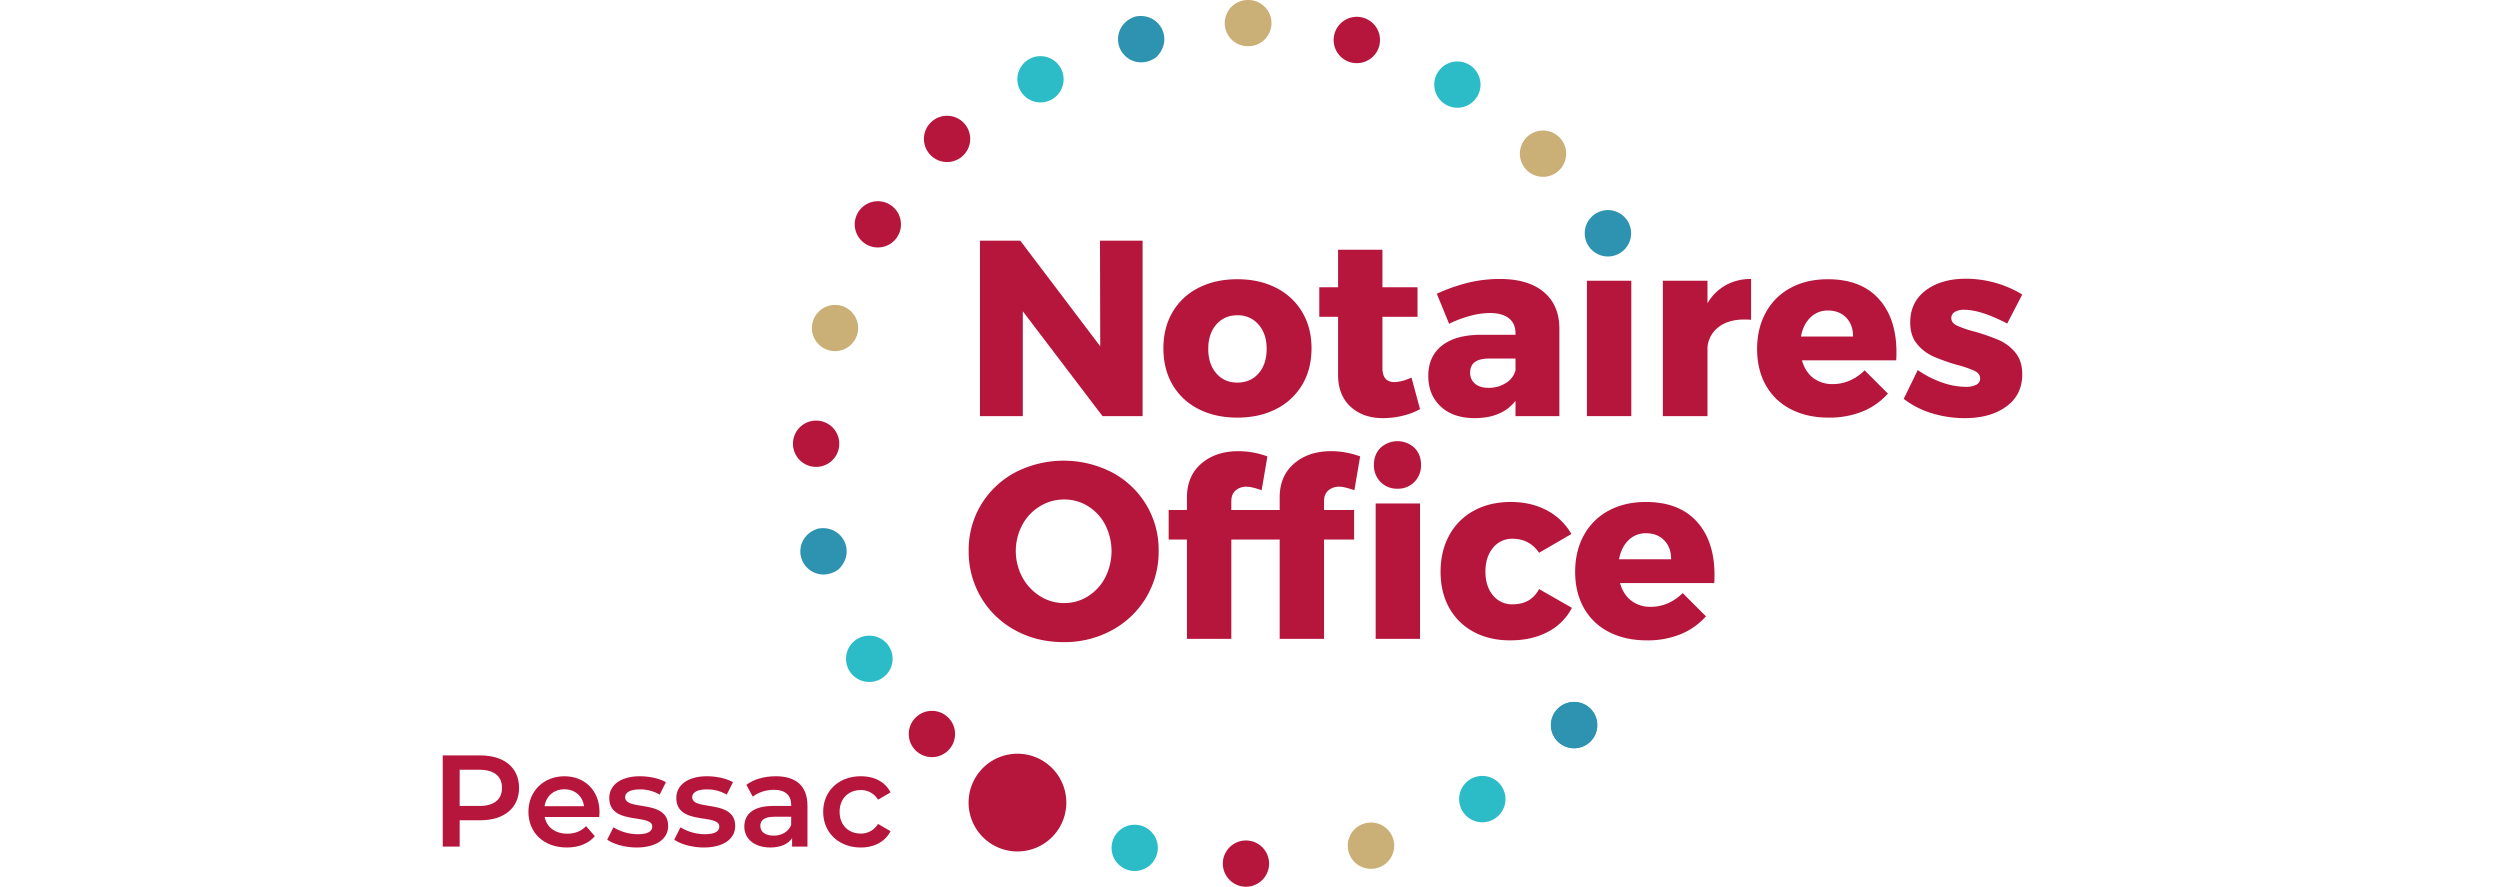 <?xml version="1.0" encoding="UTF-8"?> <svg xmlns="http://www.w3.org/2000/svg" viewBox="0 0 1920 681"><defs><style>.cls-1{fill:none;}.cls-2{fill:#b6153c;}.cls-3{fill:#cab077;}.cls-4{fill:#2cbcc8;}.cls-5{fill:#2d93b0;}</style></defs><g id="Calque_1" data-name="Calque 1"><rect class="cls-1" width="1920" height="681"></rect><polygon class="cls-2" points="785.517 239.055 846.725 319.575 877.513 319.575 877.513 184.854 844.798 184.854 844.986 265.959 783.587 184.854 752.605 184.854 752.605 319.575 785.517 319.575 785.517 239.055"></polygon><path class="cls-2" d="M920.436,343.1q12.892,6.636,29.84,6.633T980.1,343.1a48.542,48.542,0,0,0,20.025-18.638q7.114-12.012,7.121-27.971,0-15.749-7.121-27.769A48.488,48.488,0,0,0,980.1,250.086q-12.9-6.639-29.828-6.635-16.95,0-29.84,6.635a47.734,47.734,0,0,0-19.917,18.637q-7.039,12.012-7.027,27.769,0,15.961,7.027,27.971A47.787,47.787,0,0,0,920.436,343.1Zm13.67-64.857q6.156-7.119,16.17-7.119a20.634,20.634,0,0,1,16.261,7.119q6.255,7.1,6.258,18.635,0,11.719-6.164,18.831t-16.355,7.119q-10.026,0-16.17-7.119-6.164-7.1-6.159-18.831Q927.947,285.338,934.106,278.244Z" transform="translate(0 -29)"></path><path class="cls-2" d="M1027.64,316.864q0,15.575,9.53,24.415t24.922,8.842a63.36,63.36,0,0,0,15.21-1.839,51.021,51.021,0,0,0,13.277-5.087l-6.543-24.21c-5.13,2.3-9.566,3.452-13.28,3.452q-9.056,0-9.043-10.952V272.28h26.939V249.609h-26.939V220.774H1027.64v28.835h-14.43V272.28h14.43Z" transform="translate(0 -29)"></path><path class="cls-2" d="M1132.537,350.121q20.986,0,31.377-13.266v11.72H1197.6V280.934q-.195-17.877-12.122-27.774t-33.49-9.9a103.686,103.686,0,0,0-24.161,2.775,136.252,136.252,0,0,0-24.345,8.558l9.428,23.068a87.178,87.178,0,0,1,16.46-6.157,59.74,59.74,0,0,1,14.723-2.115q9.612,0,14.721,4.045,5.094,4.026,5.1,11.529v1.148h-27.135q-19.255.2-29.54,8.456-10.3,8.274-10.308,23.067,0,14.606,9.525,23.537T1132.537,350.121Zm10.976-45.744h20.4v9.035a16.251,16.251,0,0,1-7.312,9.7,24.167,24.167,0,0,1-13.476,3.745q-6.541,0-10.3-3.165a10.614,10.614,0,0,1-3.753-8.56Q1129.077,304.377,1143.513,304.377Z" transform="translate(0 -29)"></path><rect class="cls-2" x="1218.764" y="215.605" width="34.07" height="103.97"></rect><path class="cls-2" d="M1311.35,261.9V244.605h-34.265v103.97h34.265V295.542a21.7,21.7,0,0,1,8.664-15.475q7.517-5.679,19.624-5.678a51.271,51.271,0,0,1,5.2.2V243.263a39.236,39.236,0,0,0-19.533,4.8A37.492,37.492,0,0,0,1311.35,261.9Z" transform="translate(0 -29)"></path><path class="cls-2" d="M1403.736,243.451q-16.166,0-28.487,6.635a46.388,46.388,0,0,0-19.052,18.836q-6.748,12.2-6.736,28.155,0,15.755,6.634,27.668a45.426,45.426,0,0,0,19.154,18.45q12.51,6.554,29.253,6.539a67.622,67.622,0,0,0,25.893-4.711,52.912,52.912,0,0,0,19.533-13.739l-17.9-17.872a36.688,36.688,0,0,1-11.444,7.87,32.517,32.517,0,0,1-13,2.7,24.027,24.027,0,0,1-15.022-4.706q-6.16-4.705-8.653-13.547h72.367c.13-1.414.191-3.469.191-6.153q0-26.13-13.665-41.13T1403.736,243.451Zm-20.6,44.011q1.722-9.221,7.213-14.6a18.655,18.655,0,0,1,13.575-5.385c5.777,0,10.415,1.828,13.955,5.479q5.28,5.475,5.29,14.508Z" transform="translate(0 -29)"></path><path class="cls-2" d="M1534.9,290.055a170.6,170.6,0,0,0-18.57-6.437,78.279,78.279,0,0,1-13.473-4.6q-4.245-2.125-4.24-5.578a5.355,5.355,0,0,1,2.7-4.9,13.566,13.566,0,0,1,7.124-1.637q12.884,0,33.1,10.579l11.548-22.3a83.764,83.764,0,0,0-43.3-12.117q-18.871,0-30.8,8.939T1467.057,276.7q0,10.2,5.287,16.53a34.209,34.209,0,0,0,12.423,9.514,153.356,153.356,0,0,0,18.092,6.434,82.17,82.17,0,0,1,13.567,4.623q4.335,2.112,4.331,5.948a5.135,5.135,0,0,1-2.982,4.716,16.74,16.74,0,0,1-7.983,1.624,56.077,56.077,0,0,1-18.385-3.358,75.615,75.615,0,0,1-18.573-9.516l-10.786,22.107a67.2,67.2,0,0,0,21.566,11.045,85.54,85.54,0,0,0,25.4,3.756q19.636,0,31.858-8.947t12.22-24.691q0-10.38-5.387-16.811A34.025,34.025,0,0,0,1534.9,290.055Z" transform="translate(0 -29)"></path><path class="cls-2" d="M854.131,391.829a81.323,81.323,0,0,0-74.485,0,67.852,67.852,0,0,0-26.181,24.8A67.06,67.06,0,0,0,743.941,452a68.934,68.934,0,0,0,9.524,35.843,67.734,67.734,0,0,0,26.181,25.173q16.643,9.145,37.243,9.129a75.466,75.466,0,0,0,37.242-9.228A68.146,68.146,0,0,0,889.836,452a67.078,67.078,0,0,0-9.524-35.363A67.8,67.8,0,0,0,854.131,391.829Zm-5.293,80.633a37.148,37.148,0,0,1-13.183,14.415,33.776,33.776,0,0,1-18.387,5.285,34.248,34.248,0,0,1-18.476-5.285,39,39,0,0,1-13.565-14.415,42.824,42.824,0,0,1-.094-40.36A37.4,37.4,0,0,1,798.7,417.787a35.14,35.14,0,0,1,18.57-5.186,34.2,34.2,0,0,1,18.387,5.186A36.486,36.486,0,0,1,848.838,432.1a44.695,44.695,0,0,1,0,40.36Z" transform="translate(0 -29)"></path><path class="cls-2" d="M1020.137,405.675a12.394,12.394,0,0,1,8.476-2.888q3.841,0,11.546,2.7l4.425-25.946a64.2,64.2,0,0,0-22.326-4.038q-17.319,0-28.39,9.516T982.8,411.06v9.61H945.652v-6.733q0-5.376,3.271-8.262a12.367,12.367,0,0,1,8.477-2.888q3.842,0,11.534,2.7l4.433-25.946a64.282,64.282,0,0,0-22.325-4.038q-17.323,0-28.393,9.516T911.581,411.06v9.61H897.533v22.676h14.048v76.3h34.071v-76.3H982.8v76.3h34.065v-76.3h23.092V420.67h-23.092v-6.733Q1016.868,408.561,1020.137,405.675Z" transform="translate(0 -29)"></path><path class="cls-2" d="M1073.256,404.333a17.453,17.453,0,0,0,13-5.2,17.9,17.9,0,0,0,5.094-13.061q0-8.086-5.094-13.167a19.148,19.148,0,0,0-25.982,0q-5.118,5.086-5.105,13.167a17.829,17.829,0,0,0,5.105,13.061A17.393,17.393,0,0,0,1073.256,404.333Z" transform="translate(0 -29)"></path><rect class="cls-2" x="1056.514" y="386.666" width="34.065" height="103.978"></rect><path class="cls-2" d="M1161.6,493.118a18.626,18.626,0,0,1-15.008-6.915q-5.771-6.925-5.783-18.253,0-11.149,5.783-18.164a18.521,18.521,0,0,1,15.008-7.014q13.087,0,20.409,10.758l24.823-14.414a46.521,46.521,0,0,0-18.858-18.165q-12.125-6.437-27.715-6.434-15.979,0-28.2,6.633a46.523,46.523,0,0,0-18.96,18.838q-6.741,12.195-6.736,28.15,0,15.756,6.639,27.681a46.066,46.066,0,0,0,18.77,18.446q12.117,6.535,28.1,6.533,16.551,0,28.863-6.533a42.821,42.821,0,0,0,18.487-18.446l-25.21-14.415Q1175.843,493.118,1161.6,493.118Z" transform="translate(0 -29)"></path><path class="cls-2" d="M1264,414.517q-16.161,0-28.49,6.633a46.444,46.444,0,0,0-19.051,18.838q-6.736,12.195-6.737,28.15,0,15.756,6.643,27.681a45.539,45.539,0,0,0,19.145,18.446q12.519,6.535,29.253,6.533a67.435,67.435,0,0,0,25.9-4.711,52.733,52.733,0,0,0,19.524-13.741L1292.3,484.469a36.873,36.873,0,0,1-11.454,7.886,32.572,32.572,0,0,1-12.99,2.69,23.99,23.99,0,0,1-15.019-4.711q-6.156-4.713-8.659-13.547h72.367q.2-2.113.194-6.153,0-26.136-13.664-41.128T1264,414.517Zm-20.589,44.006q1.726-9.213,7.221-14.6a18.581,18.581,0,0,1,13.562-5.385q8.654,0,13.952,5.473t5.293,14.509Z" transform="translate(0 -29)"></path><path class="cls-3" d="M958.545,64.5a17.751,17.751,0,1,0,0-35.5h-.014a17.751,17.751,0,1,0,.014,35.5Z" transform="translate(0 -29)"></path><path class="cls-4" d="M667.636,552.724a17.758,17.758,0,1,0,0-35.515,17.758,17.758,0,1,0,0,35.515Z" transform="translate(0 -29)"></path><path class="cls-2" d="M1037.656,76.966a17.854,17.854,0,0,0,19.184-7.36,17.8,17.8,0,1,0-19.184,7.36Z" transform="translate(0 -29)"></path><path class="cls-5" d="M1234.876,225.974a18.148,18.148,0,0,0,4.322-.53,17.811,17.811,0,1,0-4.322.53Z" transform="translate(0 -29)"></path><path class="cls-3" d="M1185.064,164.806a17.758,17.758,0,0,0,14.215-28.4,17.983,17.983,0,0,0-1.673-1.922,17.77,17.77,0,1,0-12.542,30.326Z" transform="translate(0 -29)"></path><path class="cls-4" d="M1108.24,107.888a17.761,17.761,0,1,0-3.739-23.751A17.708,17.708,0,0,0,1108.24,107.888Z" transform="translate(0 -29)"></path><path class="cls-2" d="M644.558,369.791a17.779,17.779,0,0,0-35.558,0v.027a17.779,17.779,0,0,0,35.558-.027Z" transform="translate(0 -29)"></path><path class="cls-2" d="M742.144,125.837a17.794,17.794,0,0,0-24.66-4.932,18.784,18.784,0,0,0-2.724,2.234,17.767,17.767,0,1,0,27.384,2.7Z" transform="translate(0 -29)"></path><path class="cls-2" d="M678.491,184.069A17.755,17.755,0,1,0,691.425,205.6,17.8,17.8,0,0,0,678.491,184.069Z" transform="translate(0 -29)"></path><path class="cls-2" d="M705.053,578.5a17.753,17.753,0,0,0-3.559,24.869,18.742,18.742,0,0,0,1.673,1.911,17.768,17.768,0,1,0,1.886-26.78Z" transform="translate(0 -29)"></path><path class="cls-5" d="M876.433,76.891a19.6,19.6,0,0,0,11.547-3.947c14.064-13.7,2.409-34.747-15.884-31.267-12.811,4.052-16.47,17.22-10.979,26.48A17.821,17.821,0,0,0,876.433,76.891Z" transform="translate(0 -29)"></path><path class="cls-5" d="M1204.681,568.631a17.773,17.773,0,1,0,19.605,8.174A17.755,17.755,0,0,0,1204.681,568.631Z" transform="translate(0 -29)"></path><path class="cls-4" d="M799.1,107.638a17.757,17.757,0,1,0,0-35.514,17.757,17.757,0,1,0,0,35.514Z" transform="translate(0 -29)"></path><path class="cls-5" d="M632.455,470.228A19.612,19.612,0,0,0,644,466.281c14.063-13.7,2.409-34.747-15.885-31.267-12.811,4.052-16.47,17.22-10.978,26.48A17.818,17.818,0,0,0,632.455,470.228Z" transform="translate(0 -29)"></path><path class="cls-3" d="M792.32,631.95a17.765,17.765,0,0,0-23.661,26.432,18.1,18.1,0,0,0,2.721,2.232,17.764,17.764,0,0,0,20.94-28.664Z" transform="translate(0 -29)"></path><path class="cls-4" d="M1156.015,640.131a17.8,17.8,0,1,0-13.274,19.843A17.786,17.786,0,0,0,1156.015,640.131Z" transform="translate(0 -29)"></path><path class="cls-5" d="M1204.507,568.631a17.773,17.773,0,1,0,19.6,8.174A17.755,17.755,0,0,0,1204.507,568.631Z" transform="translate(0 -29)"></path><path class="cls-4" d="M875.807,662.946a17.757,17.757,0,1,0,13.4,17.209A17.8,17.8,0,0,0,875.807,662.946Z" transform="translate(0 -29)"></path><path class="cls-3" d="M1052.972,660.724a17.759,17.759,0,1,0,0,35.517,18.078,18.078,0,0,0,4.328-.53,17.759,17.759,0,0,0-4.328-34.987Z" transform="translate(0 -29)"></path><path class="cls-2" d="M956.888,674.494a17.753,17.753,0,1,0,0,35.506h.025a17.753,17.753,0,1,0-.025-35.506Z" transform="translate(0 -29)"></path><path class="cls-3" d="M637.04,298.14A17.739,17.739,0,1,0,624.1,276.606,17.676,17.676,0,0,0,637.04,298.14Z" transform="translate(0 -29)"></path><path class="cls-2" d="M398.63,634.067c0,15.4-11.4,24.9-29.8,24.9h-15.8v20.2h-13v-70h28.8C387.229,609.165,398.63,618.566,398.63,634.067Zm-13.1,0c0-8.8-5.9-13.9-17.3-13.9h-15.2v27.8h15.2C379.629,647.968,385.529,642.867,385.529,634.067Z" transform="translate(0 -29)"></path><path class="cls-2" d="M460.23,656.469h-41.9c1.5,7.8,8,12.8,17.3,12.8,6,0,10.7-1.9,14.5-5.8l6.7,7.7c-4.8,5.7-12.3,8.7-21.5,8.7-17.9,0-29.5-11.5-29.5-27.4s11.7-27.3,27.6-27.3c15.6,0,27,10.9,27,27.6C460.43,653.769,460.33,655.269,460.23,656.469Zm-42-8.3h30.3c-1-7.7-6.9-13-15.1-13C425.328,635.167,419.427,640.367,418.228,648.168Z" transform="translate(0 -29)"></path><path class="cls-2" d="M466.326,673.869l4.8-9.5a35.937,35.937,0,0,0,18.6,5.3c7.9,0,11.2-2.2,11.2-5.9,0-10.2-33-.6-33-21.9,0-10.1,9.1-16.7,23.5-16.7,7.1,0,15.2,1.7,20,4.6l-4.8,9.5a29.222,29.222,0,0,0-15.3-4c-7.6,0-11.2,2.5-11.2,6,0,10.8,33,1.2,33,22.1,0,10-9.2,16.5-24.2,16.5C480.027,679.87,471.126,677.27,466.326,673.869Z" transform="translate(0 -29)"></path><path class="cls-2" d="M517.826,673.869l4.8-9.5a35.933,35.933,0,0,0,18.6,5.3c7.9,0,11.2-2.2,11.2-5.9,0-10.2-33-.6-33-21.9,0-10.1,9.1-16.7,23.5-16.7,7.1,0,15.2,1.7,20,4.6l-4.8,9.5a29.223,29.223,0,0,0-15.3-4c-7.6,0-11.2,2.5-11.2,6,0,10.8,33,1.2,33,22.1,0,10-9.2,16.5-24.2,16.5C531.526,679.87,522.626,677.27,517.826,673.869Z" transform="translate(0 -29)"></path><path class="cls-2" d="M620.129,647.868v31.3h-11.8v-6.5c-3,4.6-8.8,7.2-16.8,7.2-12.2,0-19.9-6.7-19.9-16,0-8.9,6-15.9,22.2-15.9h13.8v-.8c0-7.3-4.4-11.6-13.3-11.6-6,0-12.2,2-16.2,5.3l-4.9-9.1c5.7-4.4,14-6.6,22.6-6.6C611.228,625.166,620.129,632.467,620.129,647.868Zm-12.5,14.6v-6.2h-12.9c-8.5,0-10.8,3.2-10.8,7.1,0,4.5,3.8,7.4,10.2,7.4C600.228,670.77,605.528,667.969,607.628,662.469Z" transform="translate(0 -29)"></path><path class="cls-2" d="M632.225,652.468c0-16,12-27.3,28.9-27.3,10.4,0,18.7,4.3,22.8,12.4l-9.6,5.6a15.112,15.112,0,0,0-13.3-7.4c-9.2,0-16.2,6.4-16.2,16.7,0,10.4,7,16.7,16.2,16.7a15.112,15.112,0,0,0,13.3-7.4l9.6,5.6c-4.1,8-12.4,12.5-22.8,12.5C644.225,679.87,632.225,668.469,632.225,652.468Z" transform="translate(0 -29)"></path><path class="cls-2" d="M772.265,681.784a37.122,37.122,0,0,0,9.111,1.131,37.531,37.531,0,1,0-9.111-1.131Z" transform="translate(0 -29)"></path></g></svg> 